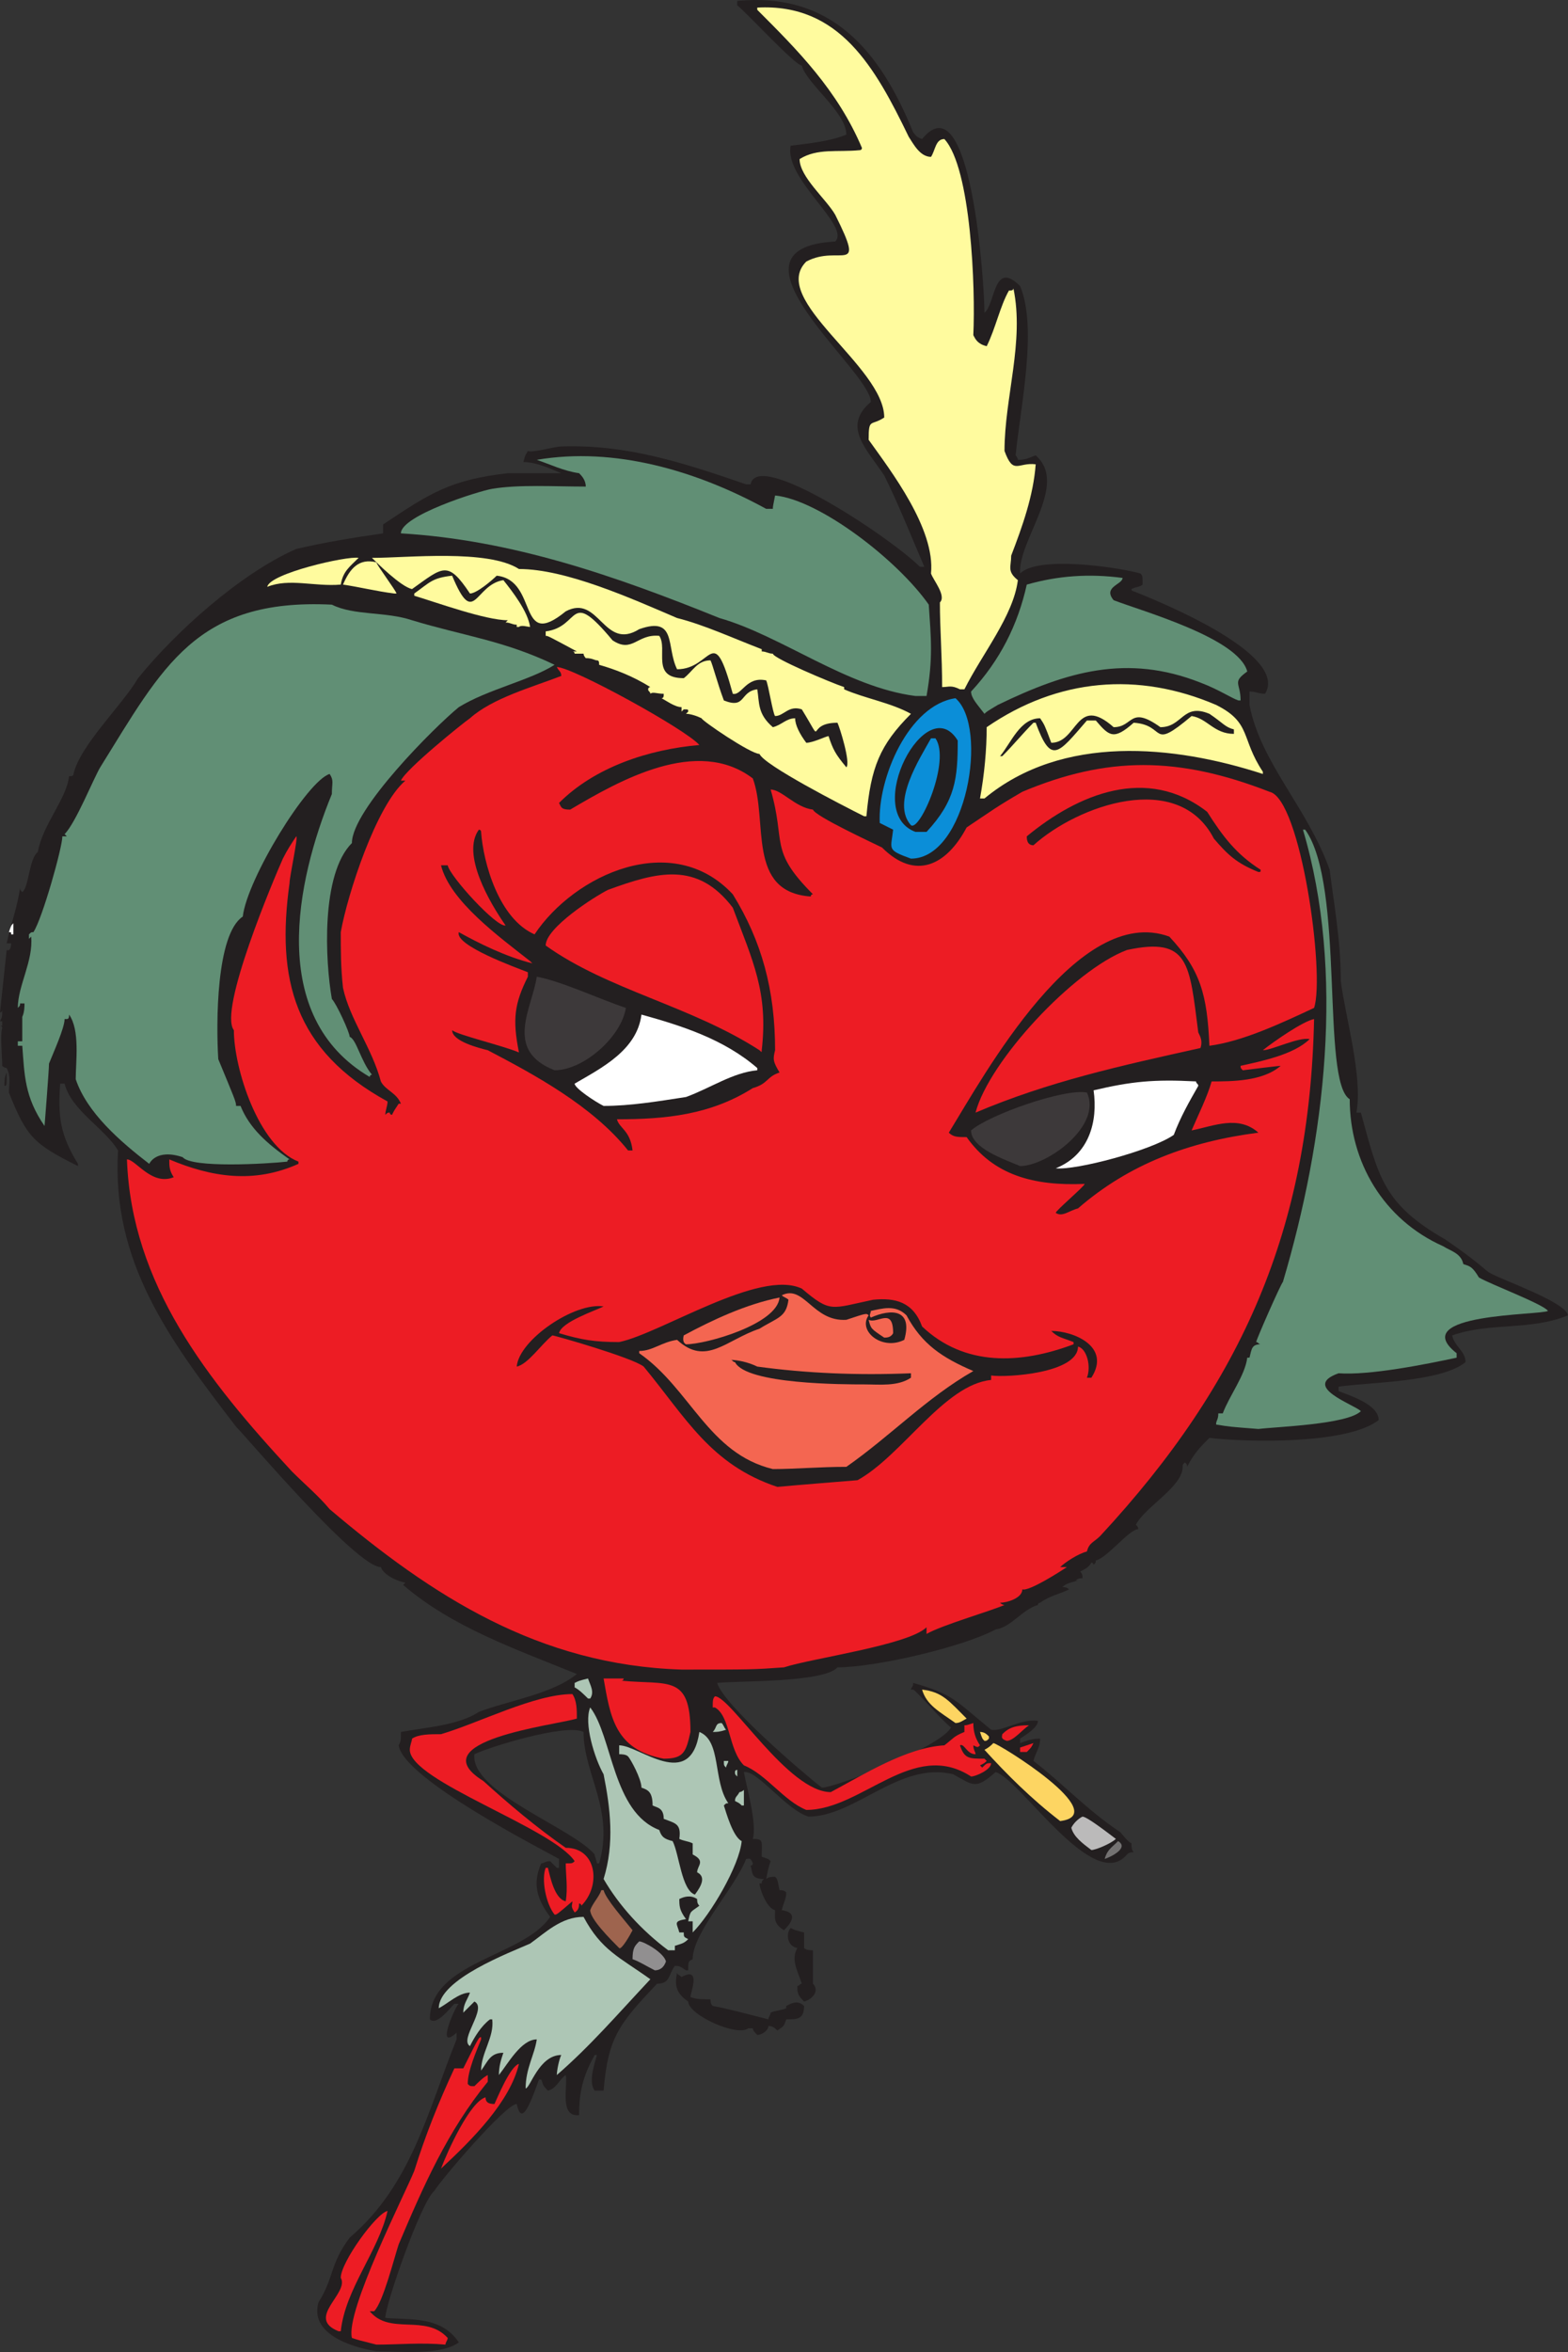 <svg xmlns="http://www.w3.org/2000/svg" width="528" height="791.794"><rect width="100%" height="100%" fill="#333333" stroke="none"/><path fill="#231f20" fill-rule="evenodd" d="M126.75 791.554c-9-1.5-22.5-6-19.5-16.5 5.25-8.25 3.75-12.75 10.5-21.75 21-18 26.25-42.75 36-66.75v-2.25c-7.5 6.75 0-9.75.75-9.75H153c-1.5 1.5-6 7.5-8.25 5.25 0-19.5 31.5-21 40.5-34.5-4.5-6-6-11.25-3-18 .75 0 1.5-.75 3-.75l2.25 2.25h.75v-3c-5.25-3-52.5-27-54-38.25.75-1.5.75-1.5.75-4.5 8.25-1.5 19.5-2.25 26.25-6.75 9.75-3.75 24.75-6 33-12.75-20.25-8.25-42-15.75-58.5-30l.75-.75c-3.75-.75-7.5-3-8.25-5.25-8.25 0-45-43.5-48.75-47.25-22.5-29.25-42-55.5-39.75-93-4.5-7.5-15.75-13.5-18-22.5h-1.5c-.75 11.25 0 17.25 6 27v.75c-15-7.5-17.25-9.75-23.25-24.75 0-3 .75-5.25-.75-8.25 0 0-.75 0-1.5-.75 0-3-.75-10.5 0-12.75 0-.75-.75-.75-.75-.75h.75v-1.5H0c.75-1.5.75-1.5.75-3.75 0 .75-.75.75-.75.75.75-6.75 1.5-14.25 2.25-21 1.5.75 1.5-2.25 1.5-2.25h-1.5c1.5-6.75 3.75-12.75 4.5-18.75 0 .75 0 .75.75 1.5 2.25-1.5 2.25-11.25 5.25-13.5 1.5-9 9.75-18 10.5-25.5.75 0 1.5 0 1.5-.75 2.25-9.75 16.5-23.25 21.75-32.25 12.75-15.75 34.5-35.25 53.25-43.5 9.75-2.25 18.75-3.75 29.25-5.25v-3c15.75-10.5 22.5-15 42-17.25h18c-5.25-2.25-9-3.75-12.75-3.75.75-3 .75-2.25 1.5-3.75 1.5.75 9-1.5 11.25-1.5 21.75-.75 40.5 5.25 62.25 12.75h1.5c2.25-12 47.25 18 57 27.75h1.5c-4.5-10.5-9-21.75-13.5-30.75-6-9-14.25-16.5-4.5-24.75 0-10.5-53.25-51.75-12-54 5.25-5.25-17.25-21-15-32.25 6-.75 13.5-1.5 18.75-3.75 0-7.5-13.5-17.25-15-23.25-2.25 0-18.75-18-21.75-20.25v-1.5c31.5-3 48 16.5 59.25 44.25.75.75.75 1.5 3 2.25 16.5-20.25 21 48.75 21 58.5 3.75-3 3-18 12-9 6 14.25 0 41.25-1.5 57 0 0 .75.75.75 1.5 3 0 3.75-.75 6-1.5 11.25 9.75-6 28.5-5.25 39.75 6-6 32.25-2.25 40.5 0 .75.75.75.75.75 3.75-.75.75-2.25.75-3.75 1.5 0 0 0 .75.75.75 7.5 3 52.5 21 44.25 34.5-2.25 0-3-.75-5.25-.75v4.5c3.75 19.5 19.5 34.5 27 55.5 1.5 12 3.75 24 3.75 37.5 1.5 12 7.5 32.25 5.25 44.25h1.5c6 21.75 7.5 30.75 28.5 42.75 12 8.25 13.5 10.5 15 11.25 3.75 2.25 25.5 9.75 26.25 14.25-12.75 5.25-26.25 2.25-39 6.75.75 3.75 4.5 5.25 4.5 9-8.25 6.75-32.25 6.75-42.75 8.25v1.5c3.75 1.5 13.5 4.5 13.5 9.75-10.5 8.25-44.25 7.5-57 6-3 3-5.25 5.25-7.5 9.75 0-.75 0-.75-.75-1.5-.75.75-.75.75-.75 1.5 0 6.75-12.75 13.5-15.75 19.5.75.75.75.75.75 1.5-3 0-10.5 9.75-14.25 10.5 0 .75 0 .75-.75 1.5 0 0 0-.75-.75-.75-.75 1.5-2.25 2.25-3.75 3 0 0 .75.75.75 1.5v.75c-.75 0-1.5 0-2.25.75h.75c-2.25.75-3.75.75-5.25 2.25.75 0 1.5 0 2.25.75-3 1.5-6.75 2.25-9.75 4.5-.75 0-.75.75-.75.75-5.25 1.5-9 7.5-14.25 8.25-11.25 6-40.5 12.75-53.25 12.75-4.5 5.25-34.5 4.5-40.5 5.25 2.25 7.5 28.5 30 35.25 35.25 4.5 0 39.75-13.5 43.5-20.25-3-2.25-12-12.75-12.75-12.75h-.75c0-.75.75-.75.75-2.25 13.5 3.75 14.25 6 26.25 15.75 3.75.75 9.75-3.75 15.75-3 0 2.25-3.75 4.5-6 6v1.5c2.25-.75 3.75-1.5 6.75-1.5 0 3-1.5 4.5-2.25 7.5 9.75 7.5 18 16.5 29.25 24 .75.75 2.25 3 3.75 3.75 0 .75 0 2.25.75 3-.75 0-1.5 0-2.25.75-11.25 13.5-36-25.5-44.25-27.75-6.75 6-7.5 4.5-14.25.75-18-4.5-33 14.25-48.75 14.25-7.5-2.25-17.25-15.75-21.75-15 .75 4.5 4.5 17.25 3 22.5 3.75 0 3 .75 3 6 2.25.75 2.25.75 3 1.5-.75 2.25-.75 2.25-1.5 6 .75-.75 2.25-.75 3-.75.75.75.75.75 1.5 4.5.75 0 1.5 0 2.25.75 0 2.25-.75 3-1.5 6 5.25.75 3.75 3.75.75 6.75-3.75-2.25-3-4.5-3-6.75-3-.75-5.25-7.5-5.25-9h.75c0-.75 0-.75.75-1.5-4.5 0-3.75-2.25-4.5-4.5.75 0 .75-.75.75-.75-.75-2.25-1.5-1.5-2.25-1.5-3.75 9.75-18 24.75-18 33.75-1.5.75-1.5.75-1.5 3.75H231c-2.25-1.5-2.25-1.5-3.75-1.5-2.25 3-1.5 6-6 6-12.75 13.5-16.5 18-18 36h-3c-2.25-3 0-9 .75-12h-.75c-3.75 6.75-5.25 12-5.25 20.25-6.75.75-3.75-9.75-4.5-13.5-2.25 1.5-3 4.5-6 5.25-2.25-2.25-1.5-2.25-2.25-3.75h-.75c-3.75 10.5-6 15-7.5 8.25-3.75 0-25.5 25.5-27.75 29.25-4.5 3.75-16.5 38.25-16.5 42.75 8.25.75 18.75-.75 24.75 8.25-6 4.5-20.25 3-27.75 3M201 627.304h.75c5.25-18-5.25-30-5.25-44.25-6-3-32.25 5.25-36.75 7.5-1.5 12.75 33 24.75 40.5 33.75 0 .75.75 2.25.75 3"/><path fill="#ed1c24" fill-rule="evenodd" d="M126.75 789.304c-6-1.5-6-1.5-8.25-2.25-2.25-9 18-48.75 21-56.25 3.75-12 8.25-23.25 13.5-34.5h3c5.25-10.5 5.25-10.5 6-10.5v.75c-1.5 3.75-4.5 10.5-4.5 15 .75.75.75.75 2.25.75 1.5-1.5 3-3 4.5-3.75v2.25c-13.5 16.5-21.75 35.25-30 54.75-1.5 4.5-5.25 19.5-8.25 22.5h-1.5c6.75 8.25 18.75.75 26.25 9 0 .75-.75 1.5-.75 2.25-8.25-.75-15.75 0-23.25 0m-12.75-4.5c-11.25-4.5 3.75-12.75.75-18 0-5.25 12-21.75 15.75-22.5-3 13.5-14.25 26.25-15.75 40.5H114"/><path fill="#ed1c24" fill-rule="evenodd" d="M148.5 730.054c2.25-6 9.75-22.5 15-24 0 1.5.75 2.25 3 2.25.75-1.5 5.25-12.75 8.25-13.5-3 12.75-15.75 25.5-26.25 35.25"/><path fill="#adc6b5" fill-rule="evenodd" d="M177 703.054c0-6.75 3-11.25 3.75-16.5-5.25 0-9.75 8.25-12.75 12 0-3 .75-5.25 1.5-7.5-4.5 0-5.25 3-7.5 6 0-6 4.5-11.25 3.75-17.25H165c-3 2.25-5.25 6-6.75 9-3.75-2.25 6-12.75 1.5-15l-3.75 3.75c0-3 1.5-4.5 2.25-6.75-3.75 0-7.5 3.75-10.5 5.25 0-9.75 24-18.75 30.75-21.75 5.25-3.75 10.5-9 18-9 6 11.25 12 13.5 22.5 21-11.25 12-20.25 22.5-31.5 32.25 0-1.5.75-5.25 1.5-6.75-7.5 0-10.5 11.25-12 11.25"/><path fill="#231f20" fill-rule="evenodd" d="M255 685.054c-.75-.75-1.5-1.5-1.5-2.25H252c-3.75 3-20.25-4.5-20.25-9-4.5-3-4.5-6-3.75-9.75 0 .75.75.75 1.5 1.5 6.75-3.75 3 5.25 3 6.75 2.25.75 3 .75 6.75.75 0 .75 0 1.5.75 2.25 4.5.75 12.75 3 18.75 4.5 0-.75.75-1.5.75-2.25 1.5-.75 3.75-.75 5.25-1.5v-.75c1.5-.75 3.75-2.25 6 0 0 4.5-2.25 4.5-6 4.5-.75 2.25-.75 2.25-3 3.75-1.5-1.5-2.25-1.5-3-1.5 0 1.5-2.25 3-3.75 3m15.75-11.25c-2.25-2.25-2.25-3-2.25-5.25.75 0 .75-.75 1.5-.75-1.5-4.5-3.75-8.25-1.5-12-3.75-.75-3.75-5.25-2.25-6.75 1.5.75 1.5.75 4.5 1.5v5.25c.75.75 2.25.75 3 .75v11.25c2.25 2.25 0 5.25-3 6"/><path fill="#918f90" fill-rule="evenodd" d="M220.5 663.304c-3-1.5-5.25-3-7.5-3.75 0-3.75.75-4.5 2.25-6 1.5 0 8.25 3.75 9 6.75-.75 2.25-2.25 3-3.75 3"/><path fill="#adc6b5" fill-rule="evenodd" d="M225 656.554c-9-6.75-16.5-15-21.75-24 3.75-12 2.25-24 0-35.25-3-5.25-6.75-17.25-4.5-22.5 7.5 9.75 7.5 35.25 23.25 41.25.75 2.25 1.5 3 4.5 3.75 2.25 4.5 3 16.5 7.5 18 2.25-3 3.75-6 .75-7.5 0-2.25 3-3.75-1.5-6v-3.75c-1.5-.75-3-.75-4.5-1.5.75-5.25-1.5-5.25-5.25-6.75 0-3.75-2.25-3.75-3.75-4.5 0-4.5-1.5-5.25-3.75-6 0-3-3.75-9.75-4.5-10.5s-2.25-.75-3-.75v-3c6.75 0 24 15.75 27-4.5 7.5 3 4.5 16.5 9.75 24-.75 0-.75 0-1.5.75.75 2.25 3 10.5 6 12-.75 8.25-10.5 24.75-16.5 30.75v-3.75h-1.5c.75-3.75.75-3 3.75-5.25-.75-.75-.75-1.5-.75-2.25-2.25-1.5-4.5-.75-6 0 0 2.25 0 3.75 2.25 6.75-4.5.75-3 1.5-2.25 4.5h1.5c0 1.5 0 1.5 1.5 2.25-1.5 1.5-2.25 1.5-4.5 2.25v1.5H225"/><path fill="#9e644e" fill-rule="evenodd" d="M208.5 655.804c-3-3-9.75-9.75-9.75-12.75.75-2.25 3-4.5 3.75-6.75h.75c.75 3 6.75 9.75 9.75 13.5-.75 1.5-3.75 6.75-4.5 6"/><path fill="#ed1c24" fill-rule="evenodd" d="M186.75 644.554c-3-3.75-4.5-12-3-15.75h.75c.75 3 2.25 10.5 6 11.25.75-4.5 0-9 0-12.75 2.25 0 2.25 0 3-.75-7.5-11.25-55.5-27-55.5-37.5 0-1.5.75-3 .75-3.75 2.25-1.5 6-1.5 9.75-1.5 12.75-3.75 31.5-13.5 44.25-13.5 1.5 2.25 1.5 5.25 1.5 8.25-7.5 2.25-53.25 7.5-31.5 21 8.25 7.5 18 15.75 27.75 22.5 10.5 0 12 12.75 5.25 19.5 0-.75-.75-.75-.75-.75 0 .75 0 2.25-1.5 3-1.5-2.25-.75-2.25-.75-3.75-5.25 4.5-5.25 4.5-6 4.5"/><path fill="#747272" fill-rule="evenodd" d="M372 625.804c.75-3 2.25-3.75 4.5-6 3.75 2.25-2.25 5.25-4.5 6"/><path fill="#bbbaba" fill-rule="evenodd" d="M367.5 622.804c-3-2.25-6-4.5-6.75-7.5.75-1.5 2.25-3 3.75-3.75 1.5 0 8.25 5.25 11.25 7.5-1.5 1.5-6.75 3.75-8.25 3.75"/><path fill="#fdd562" fill-rule="evenodd" d="M357 613.054c-9.75-7.5-18-15.75-25.5-24 1.5-.75 2.25-1.5 3-2.25 1.5 0 40.5 24 22.5 26.25"/><path fill="#ed1c24" fill-rule="evenodd" d="M271.5 609.304c-7.5-3-13.5-12-21-15-5.25-5.25-4.5-16.5-9.75-19.5H240c0-2.25 0-3 .75-3.75 5.25 0 24.75 32.25 39 32.25 11.25-6 25.5-15 38.25-15.75 3-2.25 3-3 6.75-4.5v-2.25c.75 0 .75 0 3-.75 0 3 .75 5.25 2.25 7.5-.75.75-.75.75-2.25 0 0 1.5.75 2.25.75 3-3 0-3.75-3.75-5.25-3 1.5 4.5 3 4.5 8.25 4.5l.75.75c-.75.75-.75.75-2.25 1.5l.75.75c1.5-1.5 1.5-1.5 3-1.5 0 2.25-5.25 4.5-6.75 4.5-19.5-12.75-36.75 11.25-55.5 11.25"/><path fill="#adc6b5" fill-rule="evenodd" d="M249.75 607.804c-.75-.75-.75-.75-2.25-1.5 0-1.5.75-1.5 1.5-3 0 0 .75 0 1.5-.75v5.25h-.75m-1.5-9.75c-.75-.75-.75-.75-.75-1.5s.75-.75.75-.75v2.25m-3.75-3c-.75-.75-.75-.75-.75-2.25h1.5c0 .75-.75 1.5-.75 2.25"/><path fill="#ed1c24" fill-rule="evenodd" d="M223.5 592.054c-16.5-3-18-14.25-20.25-27H210c0 .75-.75.75-.75.75 15.75 1.5 23.25-2.25 23.25 17.25-1.5 6.75-2.25 9-9 9m120.75-2.25h-.75v-1.5l4.5-1.5c-.75 1.5-.75 1.5-2.25 3h-1.5m-5.25-3.75c-2.25-.75-1.5-1.5-1.5-2.25 2.25-2.25 4.5-3 9-3-2.25 1.5-5.25 5.25-7.5 5.25"/><path fill="#fdd562" fill-rule="evenodd" d="M331.5 586.054c-.75-.75-.75-.75-1.5-3 1.5 0 2.25.75 3 1.5v.75c-.75.75-.75.75-1.5.75"/><path fill="#adc6b5" fill-rule="evenodd" d="M240 583.054c1.5-1.5.75-3 3-3 .75.75.75 1.5 1.5 2.25-2.25.75-3 .75-4.5.75"/><path fill="#fdd562" fill-rule="evenodd" d="M321.75 580.054c-5.25-3.75-9.75-6-11.25-11.25 6.75.75 9 3.75 15 9.75-1.5.75-2.25 1.5-3.75 1.5"/><path fill="#adc6b5" fill-rule="evenodd" d="M198 571.804c-1.5-1.5-3-3-4.5-3.75v-1.5c1.5-.75 1.5-.75 4.5-1.5.75 2.25 2.25 4.5.75 6.75H198"/><path fill="#ed1c24" fill-rule="evenodd" d="M229.5 562.054c-48-1.5-84-24.75-118.5-54-3.75-4.5-8.25-8.25-12.75-12.75-28.5-30.75-54-63-55.5-105 3 0 8.25 9 15.75 6-1.5-2.25-1.5-3.75-1.5-6 14.25 6 28.5 8.25 43.5 1.5v-.75c-13.5-5.25-21.75-31.5-21.75-44.25-5.25-6.75 13.5-51 16.5-57.75 1.5-3 3-5.25 4.5-7.5.75 0-2.25 13.5-2.25 15.75-4.5 32.25 1.5 56.25 33 73.5 0 1.5-.75 3-.75 4.5.75-.75.75-.75 1.5-.75 0 .75.75.75.75.75.75-1.5.75-1.5 2.25-3.75h.75c-1.5-3.75-5.25-4.5-6.75-7.5-3-11.25-10.5-21-12.75-31.5-.75-6.75-.75-12.75-.75-18.75 2.25-12.75 12-42.75 21.75-51H135c1.5-3.75 21-19.5 23.25-21 7.5-6.75 21-10.5 30.75-14.25 0-1.5-.75-1.5-1.5-3 5.25 0 43.5 21 48 26.25-17.25 1.5-35.25 7.5-47.25 19.5.75 1.5.75 2.25 3.75 2.25 16.5-9.75 42.75-24.75 61.5-10.5 5.25 14.25-2.25 38.25 19.5 39.75 0 0 0-.75.75-.75-15-15-9-17.25-14.25-35.25 3.75 0 8.25 6 14.25 6.75.75 2.25 20.25 11.25 23.25 12.75 11.25 11.25 21.75 6 28.5-6.75 9-6 9.75-6.75 18.75-12 28.5-12 52.5-12 83.25 0 10.5 2.25 18.75 61.5 15 72.75-11.25 5.25-24 11.25-35.25 12.75-.75-17.25-3-25.5-13.5-36.75-30.75-11.25-62.25 46.5-74.25 66 1.5 1.5 3 1.5 6 1.5 9 12.75 22.5 16.5 39.75 15.75 0 .75-9.75 9-9.75 9.75 2.25 1.5 4.5-.75 7.5-1.5 17.25-15 37.5-22.5 60.75-25.5-6.75-6-15-2.25-22.5-.75 2.25-5.25 5.25-11.25 6.75-16.5 6.75 0 17.25 0 23.25-5.25 0 0-.75 0-12.75 1.5-.75-.75-.75-.75-.75-1.5 6.75-1.5 18-3.75 23.25-9-3.75-.75-12.75 3.75-15.75 3.75 3.75-3 13.5-9.75 17.25-10.5-1.5 70.5-24 122.25-72 174-2.25 2.25-3.75 2.25-4.5 5.25-3 .75-7.5 3.75-9 5.25h2.25c-2.25 1.5-12.75 8.25-15 7.5 0 3-5.25 4.5-7.5 4.5.75.75 1.5.75 1.5.75-5.25 2.25-21 6.75-26.25 9.75v-2.25c-6 6-39 10.5-48 13.5-10.5.75-10.5.75-34.5.75"/><path fill="#231f20" fill-rule="evenodd" d="M261.75 500.554c-22.5-7.5-30.75-23.25-45-40.5-3.75-3-30-10.5-30.75-10.5-3.75 3-8.25 9.75-12 10.5.75-9 19.5-21.75 29.25-20.25-3 1.5-14.25 5.25-15 9 7.5 2.25 12 3 20.25 3 14.25-3 47.25-24.75 61.5-18 9.75 8.25 9.75 6.75 24 3.75 7.5-.75 13.5.75 16.5 9 14.25 13.5 33 12.75 51 6v-.75c-3.75-1.5-5.25-1.5-7.5-3.75 7.5 0 20.25 5.25 13.5 15.75H366c1.5-3.75 0-9.75-3-10.5 0 9-24 10.5-29.25 9.75v1.5c-15.75 1.5-30 25.5-45 33.75-9 .75-18.75 1.5-27 2.25"/><path fill="#f46651" fill-rule="evenodd" d="M260.25 494.554c-21.75-5.25-27.75-27-45-39v-.75c4.5 0 7.5-3 12.75-3.75 9.75 9 16.5 0 27.75-3.75 6-3.75 9-3.75 9.75-9.75-.75-.75-1.5-.75-2.25-1.5 7.5-3.75 10.5 9 21.75 8.25 6.75-2.25 6.75-2.25 7.5-1.5-3.75 5.25 4.5 12 12 8.25 3-10.5-4.5-10.5-11.25-7.5-.75-.75 0-1.5 0-2.25 3.75-.75 8.25-2.25 12 1.5 5.25 9.75 12 14.25 22.5 18.75-15.75 9-27.75 21.75-42.75 32.25-9 0-17.25.75-24.75.75"/><path fill="#618f75" fill-rule="evenodd" d="M423.75 481.054c-9.75-.75-9.75-.75-14.25-1.5 0-1.5.75-1.5.75-3.75h1.5c2.25-6 7.5-12.75 8.25-18.75h.75c.75-3 .75-4.5 3.75-4.5-.75 0-.75-.75-1.5-.75 0-.75 8.25-19.5 9-20.25 14.25-48 21-104.25 6.75-152.25h.75c13.5 18.75 5.25 84.75 15 90.75 0 21 11.25 40.5 31.5 49.5 2.25 1.5 6 2.25 6.75 6 2.25.75 3 .75 5.25 4.5 3.75 2.25 21.75 9 23.25 11.25-2.25 1.5-48 .75-30.75 14.25v1.5c-10.5 2.25-29.25 6-39.75 5.25-12.75 4.5 5.25 10.5 7.5 12.75-4.5 4.5-28.5 5.25-34.5 6"/><path fill="#231f20" fill-rule="evenodd" d="M291 466.054c-6.75 0-39.75 0-43.5-7.5-.75 0-.75-.75-1.5-.75 2.25 0 6 .75 9 2.25 16.5 2.25 33.75 3 51.75 2.25v1.5c-4.5 3-10.5 2.25-15.75 2.25"/><path fill="#f46651" fill-rule="evenodd" d="M231 452.554c-1.5-.75-.75-3-.75-3 9.75-5.25 21-10.5 32.25-12.75-.75 9-24.75 15.75-31.5 15.75m66.75-2.25c-4.5-3-4.5-3-5.25-6 3 1.5 8.25-4.5 8.25 4.5-.75 1.5-2.25 1.5-3 1.5"/><path fill="#fff" fill-rule="evenodd" d="M355.5 393.304c11.25-4.5 14.25-15.75 12.75-26.25 12.75-3 20.25-3.75 34.5-3 0 .75.75.75.75 1.5-3 5.25-6 10.5-8.25 16.5-7.5 5.25-33 12-39.75 11.25"/><path fill="#3d393a" fill-rule="evenodd" d="M343.5 392.554c-5.25-2.25-16.5-6-16.5-12 6-5.25 31.5-14.25 39-12.75 5.25 11.25-13.5 24.75-22.5 24.75"/><path fill="#618f75" fill-rule="evenodd" d="M50.25 391.804c-9.75-7.5-21-17.25-24.75-28.5 0-6 1.5-16.5-2.25-21.75 0 .75 0 1.5-.75 1.5h-.75c0 3-3.75 11.25-5.25 15 0 2.25-1.5 21-1.5 21-6.75-9.75-6.75-17.25-7.5-27H6v-1.5h1.5v-8.25c.75-1.5.75-3.75.75-4.5h-1.5c0 .75 0 .75-.75 1.5 0-7.5 5.25-15.75 4.5-24l-.75.75v-1.5c.75-.75.75-.75 1.5-.75 3-4.5 9.75-28.5 9.75-32.25h1.5l-.75-.75c3.75-3.75 9.75-18.75 12-22.5 21-33.75 32.25-57 78-54.75 7.5 3.75 18 2.25 27 5.25 17.25 5.25 30.75 6.75 48 15-8.25 5.25-22.5 8.25-32.25 14.25-8.25 6.75-36 34.5-36 45.75-10.5 10.5-9 39.75-6.75 52.5 1.5 1.5 6 11.25 6 12.75 2.25.75 3.75 8.25 7.5 12.75 0 0-.75 0-.75.75-34.5-20.25-24.75-66-12.75-95.25 0-3.75.75-4.5-.75-6.75-7.5 2.25-27.75 35.25-29.25 48-9 6-9 36-8.25 48 5.25 12.75 6 14.25 6 15.75H81c3 7.5 9 12.75 16.5 18-.75 0-.75.75-.75.75-6.75.75-32.25 2.25-35.25-1.5-9-3-11.25 2.25-11.25 2.25"/><path fill="#231f20" fill-rule="evenodd" d="M211.5 387.304c-12-15-31.5-25.5-47.25-33.75-3-.75-12-3-12-6.75 1.5 1.5 17.25 5.25 22.5 7.5-2.25-11.25-1.5-16.5 3-25.5v-1.5c-3.75-1.5-24.75-9-23.25-13.5 6.75 3.75 15.75 8.25 24.75 10.5l-.75-.75c-10.5-8.25-27-20.25-30-32.25h2.25c.75 3.75 16.5 21 19.5 20.25-5.25-7.5-15-24-9-32.25 0 0 .75 0 .75.75.75 10.5 6 29.25 18 34.5 13.5-20.25 46.5-35.25 66.75-13.5 9.75 15.75 14.25 32.25 14.25 52.5-.75 3-.75 3.75 1.5 7.5-4.5 1.5-3.75 3.75-9 5.25-14.25 9-29.25 10.5-45.75 10.5.75 3 4.5 3.75 5.25 10.5h-1.5"/><path fill="#ed1c24" fill-rule="evenodd" d="M328.5 374.554c4.5-17.25 33-48 51-54.75 21-4.5 21 4.5 24 27.75.75 1.5 1.5 3 .75 5.25-27 6-51 11.25-75.75 21.75"/><path fill="#fff" fill-rule="evenodd" d="M203.25 372.304c-3-1.5-9.75-6-9.75-7.5 9-5.25 21-11.25 22.5-23.25 13.5 3.75 27.75 8.25 39 18v.75c-8.25.75-15.75 6-24 9-9.75 1.5-18.75 3-27.75 3"/><path fill="#231f20" fill-rule="evenodd" d="M1.5 365.554c0-1.5 0-3 .75-4.5 0 4.5 0 4.5-.75 4.5"/><path fill="#3d393a" fill-rule="evenodd" d="M186.75 360.304c-17.25-6.75-7.5-21-6-31.5 8.25 1.5 21 7.5 30 10.5-1.5 9.75-14.25 21-24 21"/><path fill="#ed1c24" fill-rule="evenodd" d="M255.75 353.554c-23.25-15-51-20.25-72-35.25 0-6 16.5-16.5 21-18.75 16.5-6 30-9.75 42 6 6.75 18 12 28.5 9.75 48 0 .75 0 .75-.75 0"/><path fill="#fff" fill-rule="evenodd" d="M3.75 314.554c0-.75 0-.75-.75-.75.75-2.25.75-2.25 1.5-3v3.75h-.75"/><path fill="#231f20" fill-rule="evenodd" d="M423.75 293.554c-7.5-3-10.5-6-15-11.25-12-23.25-45.75-11.25-60.75 2.25-2.25 0-2.25-2.25-2.25-3 17.25-14.25 40.5-24 60.75-8.25 5.25 8.25 9.75 14.25 18 19.5 0 .75 0 .75-.75.75"/><path fill="#0b8ed8" fill-rule="evenodd" d="M306.75 289.054c-8.25-3-6.75-3-6-9.75l-4.5-2.25c-.75-15 9.75-39.75 25.5-42 11.25 9.75 3.75 54-15 54"/><path fill="#231f20" fill-rule="evenodd" d="M308.25 280.054c-18-6.75 3.75-48 14.25-30.75 0 12.75-.75 20.25-10.5 30.75h-3.75"/><path fill="#0b8ed8" fill-rule="evenodd" d="M306.75 277.804c-6.75-7.5 3-22.5 6.75-29.25h1.5c5.25 7.5-5.25 31.5-8.25 29.25"/><path fill="#fffb9e" fill-rule="evenodd" d="M291 274.804c-7.5-3.75-33.75-17.25-35.25-21-3 0-19.5-11.25-19.5-12-1.5-.75-3.75-1.5-5.25-1.5l.75-.75c0-.75 0-.75-1.5-.75l-.75.75v-1.5c-2.25 0-5.25-2.25-6.75-3 .75 0 .75-.75.75-1.5-2.25 0-3.75-.75-4.5 0 0-.75-.75-.75-.75-1.5 0 0 0-.75.75-.75-6-3.75-12-6-17.25-7.5 0-.75 0-1.5-.75-1.5s-1.5-.75-3.75-.75c0 0-.75-.75-.75-1.5h-3s0-.75-.75-.75h1.5c-9.75-5.25-9.75-5.25-10.5-5.25v-1.5c12-1.5 7.5-15 22.5 3 6.75 4.5 8.25-2.25 15.75-1.5 3 4.5-3 14.25 8.25 14.25 3-2.25 4.5-6 9-6 .75 1.5 2.25 7.5 4.5 13.5 7.5 3 5.25-3 11.25-3.75.75 4.5 0 8.25 5.25 12.75 3-.75 4.5-3 7.5-3 0 2.25 1.5 5.25 3.75 8.25 2.25 0 6.75-2.25 7.5-2.25 1.5 4.5 2.25 6 6 10.5 1.5-1.5-2.25-13.5-3-15-11.25 0-3.75 9-12-4.5-4.5-1.5-6 2.25-9 2.25-.75-.75-2.25-10.5-3-12-6.75-1.5-8.25 5.25-11.25 4.5-6.75-24.75-6.75-8.25-18.75-8.25-3.75-7.5 0-18-12.75-13.5-12 7.5-13.5-12-24.75-6-16.5 13.5-9-10.5-23.25-12-1.5 1.5-6.75 6-9 6-7.5-11.25-9-9-19.5-1.5-3.75-.75-12-9-13.5-10.5 12 0 39-3 49.5 3.75 15.75 0 37.5 9.75 53.25 16.5 9 2.25 18.75 6.75 28.5 10.5v.75c1.5 0 2.25.75 3.75.75 0 1.5 19.5 9.75 24 11.25v.75c6.75 3 15.75 4.5 22.5 8.25-10.5 10.5-13.5 18-15 34.5H291m39-6c1.5-8.25 2.25-16.5 2.25-24 24-16.5 51-18.75 77.25-7.5 12 6 8.25 11.25 15.75 22.5v.75c-30-9.75-67.5-13.5-93.75 8.25H330"/><path fill="#231f20" fill-rule="evenodd" d="M336.75 254.554c3.75-4.5 6.75-12.75 13.5-12.75 1.5 2.25 1.5 2.25 3.75 8.25 9 0 8.25-16.5 21-5.25 6.75 0 5.25-7.5 15.75 0 7.5 0 7.5-8.25 16.5-4.5 4.5 3 5.25 4.5 8.25 5.25v1.5c-6.75 0-9-5.25-14.25-6-14.25 12-8.25 3-19.5 2.25-6.75 6-8.25 4.5-12.75-.75h-3c-9.75 11.25-12 15-17.25.75H348c-3.75 3.75-6.75 7.5-10.5 11.25h-.75"/><path fill="#618f75" fill-rule="evenodd" d="M331.5 240.304c-2.25-3-4.5-5.25-4.5-7.5 9.75-10.5 15.75-22.5 18.75-36 10.5-3 21-3.75 32.25-2.25 0 2.25-6.75 3-3 7.5 9.75 3.75 42 12.75 45 24-5.25 3.75-2.25 3.75-2.25 9.75H417c-2.25-.75-6.75-3.75-12.75-6-24.75-9.75-45-3.75-68.25 7.5-3.75 2.25-3.75 2.25-4.5 3m-23.25-6c-23.25-3-45-20.25-66-26.25-35.25-14.25-69.75-26.25-107.25-28.5 0-6 26.25-14.25 30.75-15 9-1.5 21-.75 31.5-.75 0-2.25-1.5-3.75-2.25-4.5-5.25-.75-9.75-3-14.25-4.5 26.25-4.5 54 3.75 77.25 16.5h2.25c0-.75 0-.75.75-4.5 15 1.5 41.25 21.75 51.75 36.75.75 11.25 1.5 18-.75 30.75h-3.75"/><path fill="#fffb9e" fill-rule="evenodd" d="M323.25 232.054c-3-1.5-3.75-.75-6-.75 0-10.5-.75-19.5-.75-28.5 2.25-2.25-2.25-7.5-3-9.75 1.5-15-13.5-34.5-21-45 0-7.5.75-4.5 5.25-7.5 0-17.25-39-39.75-26.25-52.5 11.25-6 20.25 5.25 9.75-15.75-3-5.25-12-12.75-12-18.75 6-3.75 12.75-2.25 20.25-3 .75 0 .75-.75.75-.75-8.25-19.5-21.75-33-35.25-46.5v-.75c27.75-1.5 39.75 20.25 51 43.5 1.5 2.25 3.75 6.75 7.5 6.75 1.5-2.25 1.5-6 4.5-6 9 9.75 10.5 50.25 9.75 66 .75 1.5 1.5 3 4.5 3.75 3-6 4.5-13.5 7.5-18.75.75 0 1.5 0 1.5-.75 3.75 18-3 36.75-3 54.75 3 8.25 4.5 3.75 10.5 4.5-.75 10.5-4.5 21-8.25 30.75 0 3.75-1.5 5.25 2.25 8.25-1.5 12-12 24.75-18 36.75h-1.5m-148.5-21H174v-.75c-1.5 0-2.25-.75-3.75-.75l.75-.75c-7.5 0-24-6-31.5-8.25v-.75c5.25-3.75 6-5.25 12.75-6 7.5 18 7.5 3 17.25 1.5 3 3.75 8.25 10.5 9 15.75-.75 0-3-.75-3.75 0 .75 0 0 0 0 0m-42-11.25c-6-.75-12-2.25-17.25-3 2.25-5.25 5.25-9 11.25-7.5 0 .75 6.75 9.75 6.75 10.5h-.75"/><path fill="#fffb9e" fill-rule="evenodd" d="M90 197.554c.75-4.5 27-10.5 30.75-9.75-3 3-5.25 4.5-6 9-9 .75-17.25-2.25-24.75.75"/></svg>
